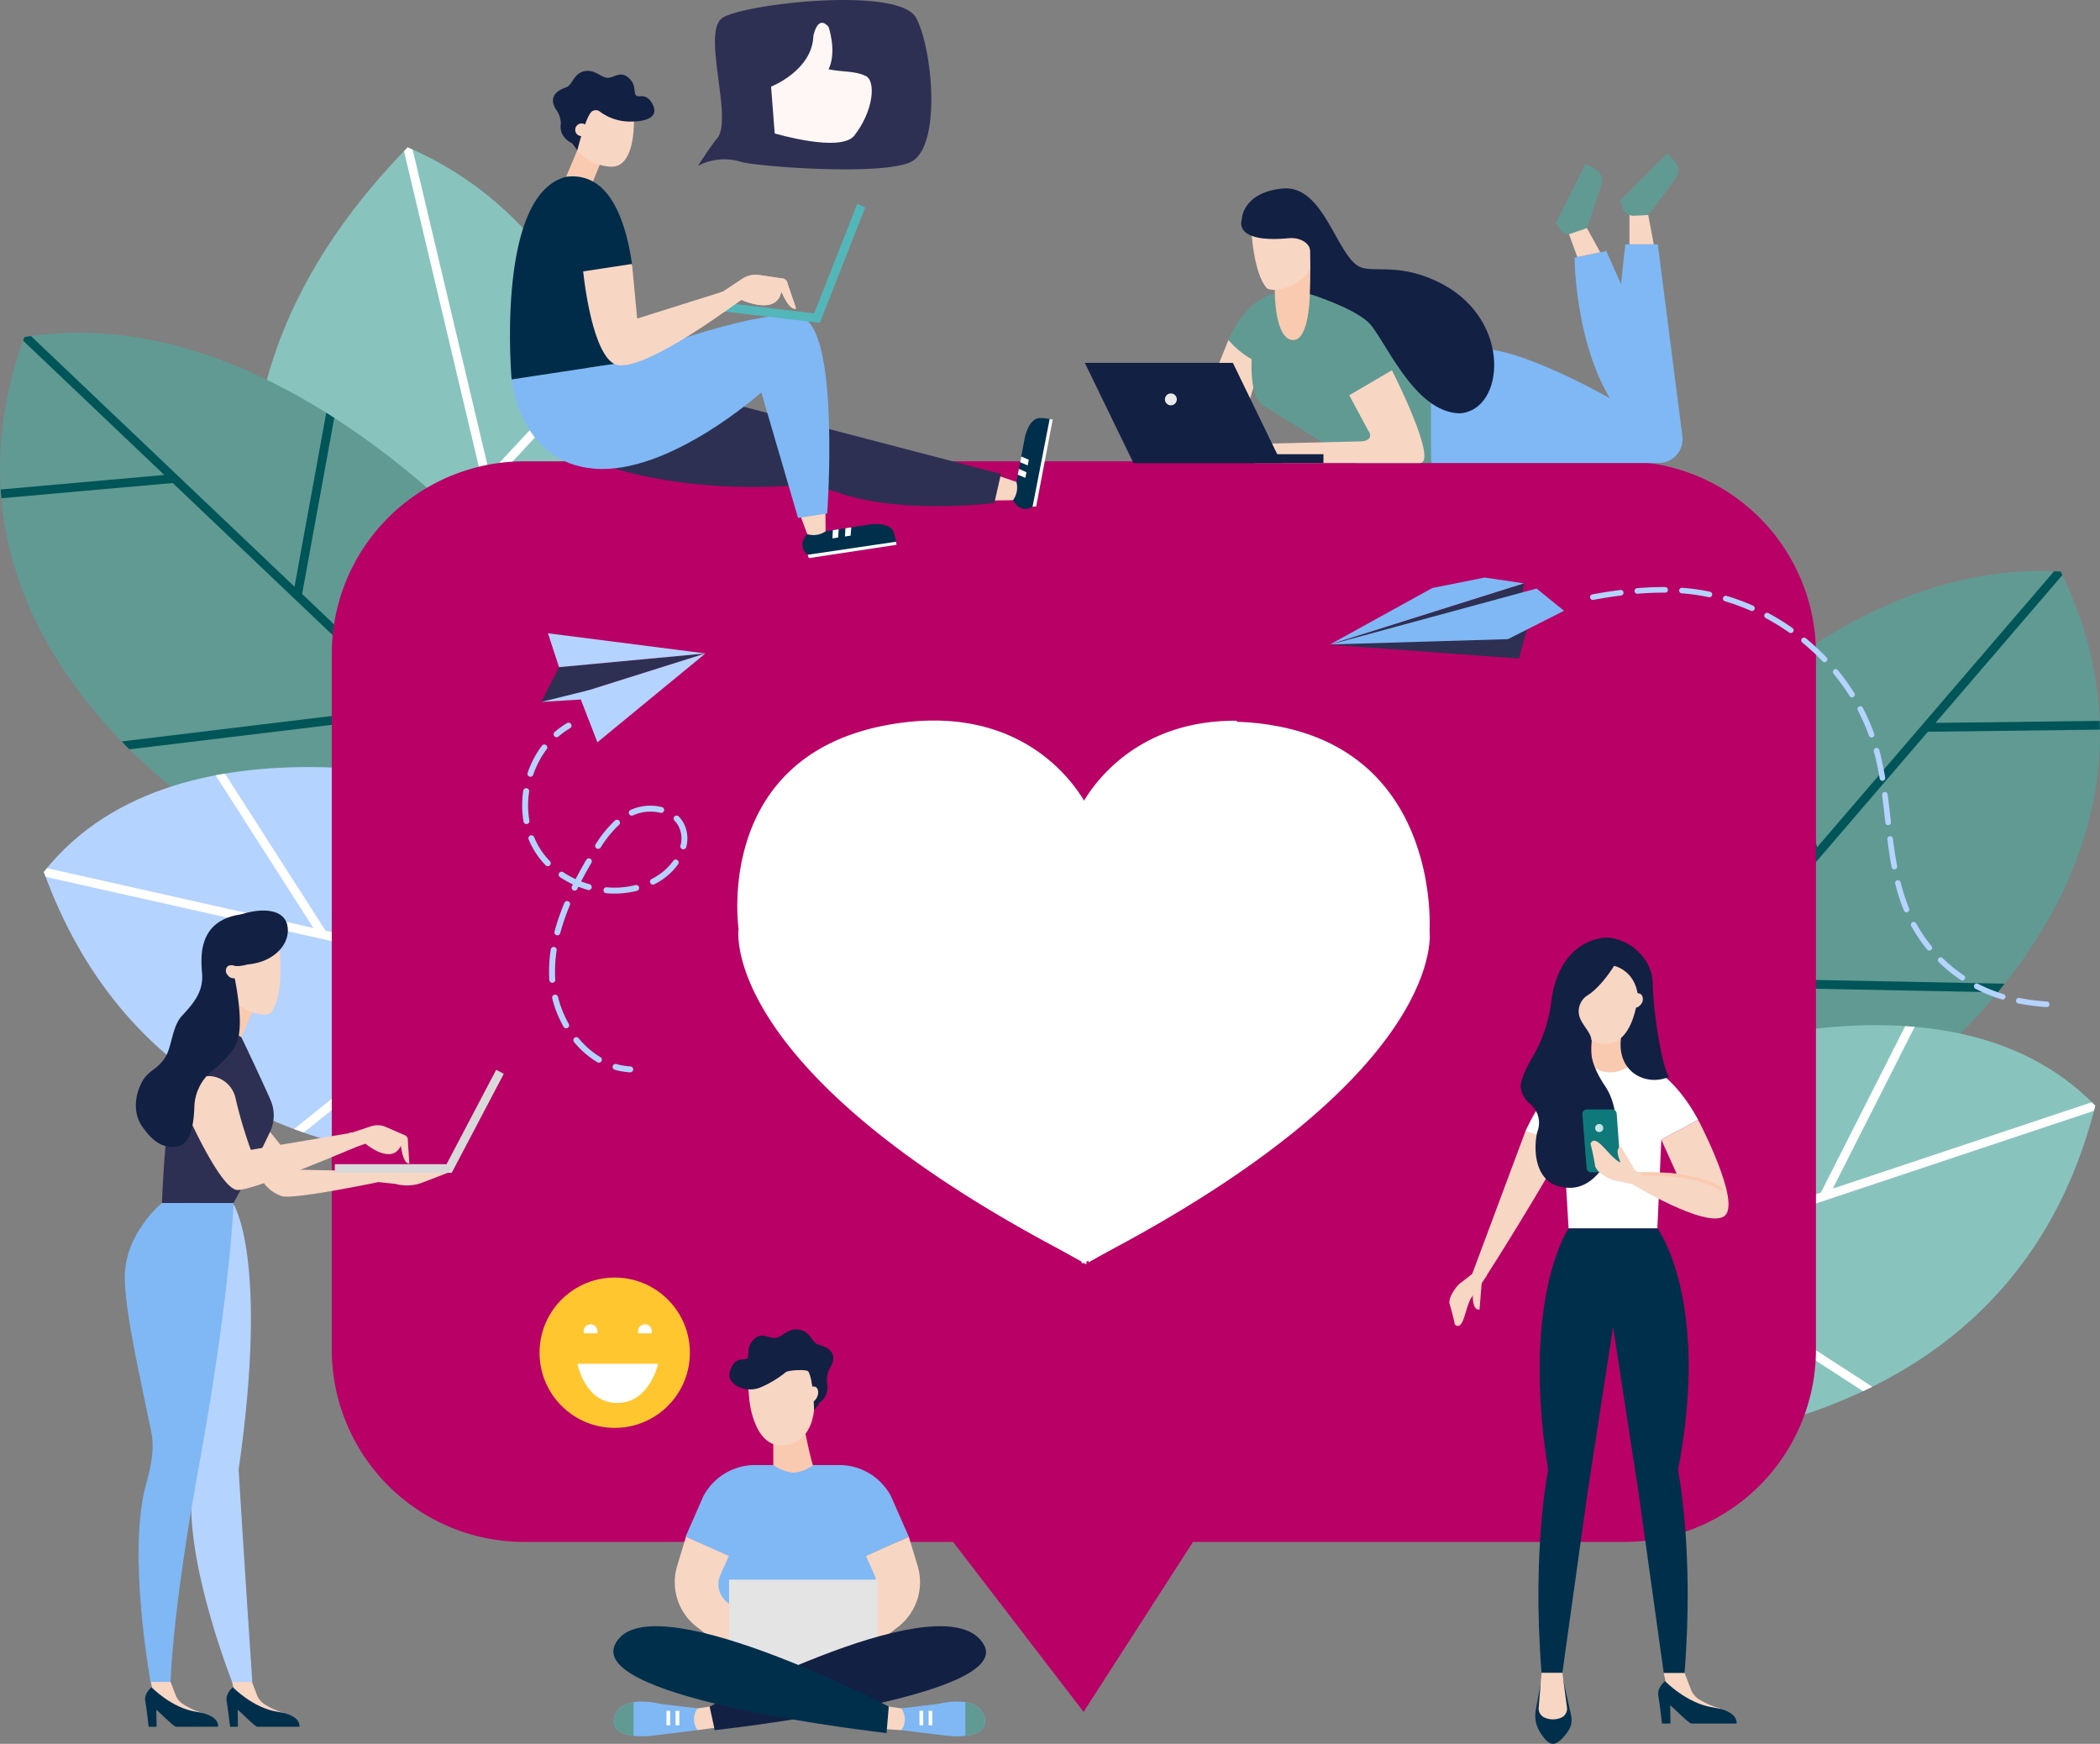<svg xmlns="http://www.w3.org/2000/svg" width="455.766" height="378.431" viewBox="0 0 455.766 378.431">
    <rect x="0" y="0" width="455.766" height="378.431" fill="#808080" stroke="none"/>
    <defs>
        <linearGradient id="linear-gradient" y1=".5" x2="1" y2=".5" gradientUnits="objectBoundingBox">
            <stop offset="0" stop-color="#daece5"/>
            <stop offset="1" stop-color="#b2deeb"/>
        </linearGradient>
        <style>
            .cls-1{fill:#88c4bd}.cls-2{fill:#fff}.cls-3{fill:#619a93}.cls-4{fill:#005558}.cls-5{fill:#b4d3fe}.cls-7{fill:#002f4c}.cls-8{fill:#f8d6c4}.cls-9{fill:#2d3053}.cls-10{fill:#facab0}.cls-11{fill:#122043}.cls-12{fill:#7fb8f4}.cls-19{fill:#f7a57a}.cls-20{fill:#e4e4e4}
        </style>
    </defs>
    <g id="Gruppe_2295" data-name="Gruppe 2295" transform="translate(-57.94 -61)">
        <g id="Gruppe_2234" data-name="Gruppe 2234">
            <g id="Gruppe_2230" data-name="Gruppe 2230">
                <path id="Pfad_4465" data-name="Pfad 4465" class="cls-1" d="M203.156 204.732s1.707-86.758-56.747-111.758c-76.351 78.338.9 153.22.9 153.22z"/>
                <path id="Pfad_4466" data-name="Pfad 4466" class="cls-2" d="M146.409 92.974c-.266.273-.523.545-.785.818l23.589 99.486-56.441-29.678q-.041 1.065-.054 2.122l57.082 30.013 6.807 28.709 1.664-1.236L164.7 165.98l25.171-27.069c-.278-.63-.558-1.259-.848-1.886l-24.852 26.725L147.5 93.468c-.366-.163-.724-.335-1.1-.494z"/>
            </g>
            <g id="Gruppe_2231" data-name="Gruppe 2231">
                <path id="Pfad_4467" data-name="Pfad 4467" class="cls-3" d="M176.094 193.057s-52.739-68.605-112.854-58.921C38.1 202.912 110.546 242.6 110.546 242.6l75.239 8.086z"/>
                <path id="Pfad_4468" data-name="Pfad 4468" class="cls-4" d="m128.745 150.581-6.888 37.749-57.191-54.4c-.476.067-.95.125-1.426.2-.1.27-.183.537-.279.806l30.631 29.134-35.509 3.153c.02.338.051.671.077 1.007l.079.891 37.191-3.3 51.047 48.551-62.144 7.528q.846.873 1.692 1.714l62.241-7.532 36.248 34.476 1.271.136-.311-1.854-61.966-58.94 6.974-38.218q-.863-.555-1.737-1.101z"/>
            </g>
            <g id="Gruppe_2233" data-name="Gruppe 2233">
                <path id="Pfad_4469" data-name="Pfad 4469" class="cls-5" d="M166.551 233.348s-69.046-21.2-99.1 16.876c33.77 93.12 154.6 56.74 154.6 56.74z"/>
                <g id="Gruppe_2232" data-name="Gruppe 2232">
                    <path id="Pfad_4470" data-name="Pfad 4470" class="cls-2" d="M67.45 250.225c.131.359.266.71.4 1.065l95.441 21.429-41.542 33.3q1.045.395 2.1.762l41.826-33.533 37.278 8.37-1.774-2.353-72.579-16.29-21.837-34.087q-1.016.171-2.03.364l21.224 33.129L68.13 249.4c-.226.275-.457.542-.679.823z"/>
                </g>
            </g>
        </g>
        <g id="Gruppe_2238" data-name="Gruppe 2238">
            <g id="Gruppe_2235" data-name="Gruppe 2235">
                <path id="Pfad_4471" data-name="Pfad 4471" class="cls-3" d="M398.836 255.023s45.558-73.57 106.343-69.993c31.939 65.893-36.136 112.684-36.136 112.684L395 313.34z"/>
                <path id="Pfad_4472" data-name="Pfad 4472" class="cls-4" d="m441.664 207.992 10.656 36.863 51.42-59.882c.479.019.957.029 1.439.057.125.259.236.516.358.774L478 217.876l35.646-.441c.013.338.016.673.025 1.01l.01.894-37.334.462-45.897 53.448 62.586 1.221c-.5.635-1.007 1.263-1.511 1.876l-62.684-1.223-32.589 37.953-1.252.264.124-1.876 55.712-64.881-10.789-37.321q.801-.639 1.617-1.27z"/>
            </g>
            <g id="Gruppe_2237" data-name="Gruppe 2237">
                <path id="Pfad_4473" data-name="Pfad 4473" class="cls-1" d="M412.389 294.147s66.559-28.049 100.3 6.8c-24.215 96.05-148.1 72.03-148.1 72.03z"/>
                <g id="Gruppe_2236" data-name="Gruppe 2236">
                    <path id="Pfad_4474" data-name="Pfad 4474" class="cls-2" d="M512.686 300.953c-.093.37-.192.733-.288 1.1l-92.8 30.936 44.686 28.951q-1 .5-2.009.969l-44.988-29.149-36.245 12.083 1.528-2.519 70.566-23.524 18.292-36.114q1.027.068 2.056.158l-17.777 35.1 56.22-18.742c.253.25.509.493.758.75z"/>
                </g>
            </g>
        </g>
        <path id="Pfad_4475" data-name="Pfad 4475" d="M410.4 161.115H171.6a41.78 41.78 0 0 0-41.657 41.657v151.193a41.779 41.779 0 0 0 41.657 41.657h93.193l28.314 36.87 23.747-36.87H410.4a41.779 41.779 0 0 0 41.657-41.657V202.772a41.78 41.78 0 0 0-41.657-41.657z" style="fill:#b90066"/>
        <g id="Gruppe_2239" data-name="Gruppe 2239">
            <path id="Pfad_4476" data-name="Pfad 4476" class="cls-2" d="M355.406 284.155a54.377 54.377 0 0 0 2.294-5.486q.473-1.353.86-2.735c.045-.159.12-.464.2-.782.039-.218.073-.412.091-.53q.2-1.344.324-2.7c.119-1.333.134-2.659.16-3.993-.093-.816-.177-1.629-.3-2.442a44.99 44.99 0 0 0-.855-4.289l-.005-.019c-1.356-3.075-.329-1.3 0 0l.283.634c-.355-.79-.567-1.67-.876-2.479q-.786-2.055-1.739-4.04c-.66-1.375-1.409-2.692-2.143-4.026a63.488 63.488 0 0 0-1.073-1.546 68.431 68.431 0 0 0-6.378-7.586c-.11-.114-.378-.431-.685-.775-.108-.091-.233-.2-.377-.325q-1.879-1.646-3.864-3.166a78.911 78.911 0 0 0-8.268-5.509c-5.322-3.1-7.289-9.187-6.652-14.952-20.668-.191-30.271 12.481-33.188 17.332-3.323-5.522-15.325-21.307-42.408-16.463-38.114 6.824-32.57 44.307-32.57 44.307s-4.57 29.9 68.882 69.133c1.986 1.064 3.807 2.094 5.58 3.088v.35l.474-.042.042-.018c.153.08.31.172.46.254a.265.265 0 0 0 .06-.018v-.526c1.771-.994 3.6-2.024 5.585-3.088 28.666-15.314 45.447-29.2 55.254-40.451a13.423 13.423 0 0 1 .832-7.112z"/>
            <path id="Pfad_4477" data-name="Pfad 4477" class="cls-2" d="M294.159 233.656c4.353-6.383 16.625-19.875 41.465-14.984 35.067 6.906 32.571 44.307 32.571 44.307s4.569 29.894-68.877 69.131c-1.829.978-3.52 1.929-5.159 2.848z"/>
        </g>
        <g id="Gruppe_2247" data-name="Gruppe 2247">
            <g id="Gruppe_2242" data-name="Gruppe 2242">
                <path id="Pfad_4478" data-name="Pfad 4478" class="cls-7" d="m233.136 176.912 14.067-2.154c1.9-.089 4.066.125 4.662 1.692a9.523 9.523 0 0 1 .529 2.113c-.409.66-19.165 2.832-19.165 2.832l-.092-.055c-2.337-2.078-.001-4.428-.001-4.428z"/>
                <path id="Pfad_4479" data-name="Pfad 4479" class="cls-2" d="m252.394 178.563-19.166 2.832.279.72 19.015-2.889z"/>
                <g id="Gruppe_2240" data-name="Gruppe 2240">
                    <path id="Pfad_4480" data-name="Pfad 4480" class="cls-2" d="m238.7 176.049 1.268-.184-.132 1.784-1.229.187z"/>
                </g>
                <g id="Gruppe_2241" data-name="Gruppe 2241">
                    <path id="Pfad_4481" data-name="Pfad 4481" class="cls-2" d="m241.419 175.636 1.268-.184-.133 1.784-1.229.187z"/>
                </g>
                <path id="Pfad_4482" data-name="Pfad 4482" class="cls-8" d="m231.459 172.372 1.677 4.54a4.613 4.613 0 0 0 3.785-.484l.2-.126-.034-4.785z"/>
            </g>
            <g id="Gruppe_2245" data-name="Gruppe 2245">
                <path id="Pfad_4483" data-name="Pfad 4483" class="cls-7" d="m277.787 169.549 2.645-13.983c.547-1.819 1.47-3.793 3.145-3.835a9.513 9.513 0 0 1 2.169.2c.487.6-3.7 19.017-3.7 19.017l-.082.068c-2.737 1.518-4.177-1.467-4.177-1.467z"/>
                <path id="Pfad_4484" data-name="Pfad 4484" class="cls-2" d="m285.746 151.935-3.7 19.017.772-.024 3.6-18.894z"/>
                <g id="Gruppe_2243" data-name="Gruppe 2243">
                    <path id="Pfad_4485" data-name="Pfad 4485" class="cls-2" d="m278.824 164.012.248-1.257 1.639.718-.232 1.221z"/>
                </g>
                <g id="Gruppe_2244" data-name="Gruppe 2244">
                    <path id="Pfad_4486" data-name="Pfad 4486" class="cls-2" d="m279.338 161.313.248-1.257 1.639.718-.232 1.221z"/>
                </g>
                <path id="Pfad_4487" data-name="Pfad 4487" class="cls-8" d="m272.948 169.622 4.839-.073a4.616 4.616 0 0 0 .8-3.731l-.053-.23-4.524-1.559z"/>
            </g>
            <path id="Pfad_4488" data-name="Pfad 4488" class="cls-9" d="M191.354 162.651s15.3 5.205 37.74 3.79a27.8 27.8 0 0 1 10.915 1.512c13.587 4.747 33.732 2.211 33.732 2.211l1.442-6.313-67.166-17.538z"/>
            <g id="Gruppe_2246" data-name="Gruppe 2246">
                <path id="Pfad_4489" data-name="Pfad 4489" class="cls-10" d="m183.282 93.466-2.747 6.526 5.576 1.663 2.15-5.289z"/>
                <path id="Pfad_4490" data-name="Pfad 4490" class="cls-8" d="m184.023 81.982-1.668 8.823a1.386 1.386 0 0 1 .795 2 1.662 1.662 0 0 1-.01.677 10.285 10.285 0 0 0 7.328 3.691c5.772.282 5.028-11.188 5.028-11.188z"/>
                <path id="Pfad_4491" data-name="Pfad 4491" class="cls-11" d="M179.664 87.856a5.5 5.5 0 0 0-.813-2.752c-2.468-3.459.8-4.752 1.949-5.149 1.266-.438 1.533-2.479 3.221-3.245 2.578-1.171 4.24 1.093 5.69 1.172s2.759-1.557 4.539-.09 1.175 3 1.66 3.822 2.12-.734 3.576 1.853c2.216 3.935-3.988 3.885-3.988 3.885a10.961 10.961 0 0 1-7.384-2.149 1.437 1.437 0 0 0-1.744 0c-1.351 1.142-3.126 8.411-3.126 8.411l-1.133-1.514s-2.969-1.27-2.447-4.244z"/>
                <path id="Pfad_4492" data-name="Pfad 4492" class="cls-8" d="M182.8 89.372a1.378 1.378 0 1 0 1.155-1.569 1.377 1.377 0 0 0-1.155 1.569z"/>
            </g>
            <path id="Pfad_4493" data-name="Pfad 4493" class="cls-12" d="M168.982 143.339s1.6 18.011 17.909 19.366 36.278-16.555 36.278-16.555l7.974 27.246 6.325-.961s2.912-40.239-5.775-42.738-41.838 10.471-41.838 10.471z"/>
            <path id="Pfad_4494" data-name="Pfad 4494" d="m168.982 143.339 26.82-4.075a56.773 56.773 0 0 1-2.15-11.985 22.288 22.288 0 0 1 1.486-8.778c-1.465-10.247-5.2-20.224-14.259-19.147-15.479 3.79-11.897 43.985-11.897 43.985z" style="fill:#002b49"/>
            <path id="Pfad_4495" data-name="Pfad 4495" d="m243.971 105.288-9.327 23.718-23.66-2.806-.223 1.884 25.113 2.979 9.861-25.08z" style="fill:#53b6b9"/>
            <path id="Pfad_4496" data-name="Pfad 4496" class="cls-8" d="m184.511 119.891 10.594-1.609 1.12 11.851 18.666-5.871 4.143-2.753a5.214 5.214 0 0 1 3.636-.819l5.138.745a1.215 1.215 0 0 1 1.027 1.021l1.871 5.474s-1.221.9-3.2-3.706c-.929 5.452-8.668 1.834-8.668 1.834l-2.6 1.833s-19.987 14.779-25.016 12.068-6.711-20.068-6.711-20.068z"/>
            <path id="Pfad_4497" data-name="Pfad 4497" class="cls-8" d="M228.835 122.456a1.215 1.215 0 0 0-1.027-1.021l-5.138-.745a5.218 5.218 0 0 0-3.636.818l-4.143 2.754-.61.192.664 4.372c.82-.583 1.3-.935 1.3-.935l2.6-1.833s7.739 3.618 8.668-1.834c1.979 4.61 3.2 3.706 3.2 3.706z"/>
        </g>
        <g id="Gruppe_2254" data-name="Gruppe 2254">
            <path id="Pfad_4498" data-name="Pfad 4498" class="cls-8" d="m324.553 134.793-3.2 7.893 5.274 13.365 5.595-18.3z"/>
            <path id="Pfad_4499" data-name="Pfad 4499" class="cls-12" d="m406.549 115.474 4.635 10.369 4.476 26.857h-4.476c-11.508-12.627-11.508-35.8-11.508-35.8z"/>
            <path id="Pfad_4500" data-name="Pfad 4500" class="cls-12" d="M368.508 161.486h49.413a5.185 5.185 0 0 0 5.143-5.843l-5.327-41.628H410.7s-1.439 11.748-1.6 18.341c-.639 7.232 3.517 18.1 3.517 18.1s-24.136-14.705-34.525-13.745c-8.152 1.038-10.129-.48-10.129-.48z"/>
            <path id="Pfad_4501" data-name="Pfad 4501" class="cls-3" d="M336.541 124.564s-7.033-.959-11.988 10.229a19.009 19.009 0 0 0 5.035 4.156s-.514 8.1 2.317 9.91 20.3 12.627 20.3 12.627h16.3v-21.738l-22.857-15.862z"/>
            <path id="Pfad_4502" data-name="Pfad 4502" class="cls-10" d="M342.605 118.065c1.048 0-.39 6.739-.39 6.739s-.08 9.989-3.6 9.989c-4 0-4-10.282-4-10.282v-2.744s6.942-3.702 7.99-3.702z"/>
            <path id="Pfad_4503" data-name="Pfad 4503" class="cls-8" d="M335.392 123.794a3.97 3.97 0 0 1-2.448-.189c-3.6-3.956-3.6-16.543-3.6-16.543h11.508l1.767 7.994a6.868 6.868 0 0 1-1.54 6.009 11.024 11.024 0 0 1-5.687 2.729z"/>
            <path id="Pfad_4504" data-name="Pfad 4504" class="cls-11" d="M371.185 122.766c-9.2-4.971-15.059-2.46-18.1-3.836-5.035-2.278-7.793-17.862-16.723-17.023s-8.931 6.833-8.931 6.833-1.986 5.121 10.339 3.946c1.975-.188 4.469.849 4.516 2.833.118 4.972-.07 9.285-.07 9.285s9.19 2.877 12.667 6.113 9.83 19.78 20.019 19.78c9.589-.839 11.148-19.897-3.717-27.931z"/>
            <path id="Pfad_4505" data-name="Pfad 4505" class="cls-8" d="m360.037 141.347-9.271 5.434 4.132 7.675c1.009 1.332.085 2.288-1.586 2.327l-23.005.548v4.155h35.761c4.198 0-6.031-20.139-6.031-20.139z"/>
            <path id="Pfad_4506" data-name="Pfad 4506" class="cls-11" d="M293.385 139.748h32.127l10.555 21.738h-32.133z"/>
            <path id="Rechteck_545" data-name="Rechteck 545" class="cls-11" transform="translate(303.934 159.568)" d="M0 0h41.238v1.918H0z"/>
            <path id="Pfad_4507" data-name="Pfad 4507" d="M313.344 147.67a1.288 1.288 0 1 1-1.288-1.288 1.289 1.289 0 0 1 1.288 1.288z" style="fill:#eaeaea"/>
            <path id="Pfad_4508" data-name="Pfad 4508" class="cls-8" d="m416.858 114.015-1.2-6.354-.959-.2a4.952 4.952 0 0 0-1.864-.025l-1.253.223v6.354z"/>
            <g id="Gruppe_2250" data-name="Gruppe 2250">
                <path id="Pfad_4509" data-name="Pfad 4509" class="cls-3" d="m415.66 107.661 5.439-7.2c.871-1.154 1.618-2.671.636-4.032a12.694 12.694 0 0 0-1.442-1.662c-.693-.154-10.328 10.441-10.328 10.441l.005.092a2.507 2.507 0 0 0 2.722 2.515z"/>
                <path id="Pfad_4510" data-name="Pfad 4510" class="cls-3" d="M420.293 94.763 409.965 105.2l-.449-.629 10.309-10.31z"/>
                <g id="Gruppe_2248" data-name="Gruppe 2248">
                    <path id="Rechteck_546" data-name="Rechteck 546" class="cls-3" transform="rotate(-54.611 309.35 -349.817)" d="M0 0h.959v1.86H0z"/>
                </g>
                <g id="Gruppe_2249" data-name="Gruppe 2249">
                    <path id="Rechteck_547" data-name="Rechteck 547" class="cls-3" transform="rotate(-54.9 307.597 -349.637)" d="M0 0h.959v1.958H0z"/>
                </g>
            </g>
            <g id="Gruppe_2253" data-name="Gruppe 2253">
                <path id="Pfad_4511" data-name="Pfad 4511" class="cls-3" d="m402.342 110.566 2.886-8.554c.462-1.369.693-3.045-.67-4.026a12.766 12.766 0 0 0-1.892-1.122c-.706.073-6.5 13.168-6.5 13.168l.034.086a2.508 2.508 0 0 0 3.377 1.527z"/>
                <path id="Pfad_4512" data-name="Pfad 4512" class="cls-3" d="m402.666 96.864-6.5 13.168-.625-.455 6.527-13.037z"/>
                <g id="Gruppe_2251" data-name="Gruppe 2251">
                    <path id="Rechteck_548" data-name="Rechteck 548" class="cls-3" transform="rotate(-73.018 273.63 -216.977)" d="M0 0h.959v1.86H0z"/>
                </g>
                <g id="Gruppe_2252" data-name="Gruppe 2252">
                    <path id="Rechteck_549" data-name="Rechteck 549" class="cls-3" transform="rotate(-73.32 272.014 -217.065)" d="M0 0h.959v1.959H0z"/>
                </g>
            </g>
            <path id="Pfad_4513" data-name="Pfad 4513" class="cls-8" d="m405.241 115.744-2.888-5.246-3.891 1.329 1.8 4.943z"/>
        </g>
        <g id="Gruppe_2260" data-name="Gruppe 2260">
            <g id="Gruppe_2258" data-name="Gruppe 2258">
                <path id="Pfad_4514" data-name="Pfad 4514" class="cls-8" d="m389.025 306.454-11.891 31.855 2.5.969s9.292-14.3 18.592-30.732c8.727-15.424-9.201-2.092-9.201-2.092z"/>
                <path id="Pfad_4515" data-name="Pfad 4515" class="cls-2" d="M389.025 306.454s6.067-14.124 14.287-14.124-.761 1.046 9.7 0c7.155-.716 13.489 11.7 13.489 11.7l-8 4.293-.859 19.268h-19.267l-1.1-18.6z"/>
                <path id="Pfad_4516" data-name="Pfad 4516" class="cls-10" d="M403.312 286.611v5.719l.046.034a6.8 6.8 0 0 0 7.784.221l.39-.255-1.274-6.583z"/>
                <path id="Pfad_4517" data-name="Pfad 4517" class="cls-8" d="M399.424 274.656s-.477 12.876 6.915 12.876 7.392-14.068 7.392-14.068l-6.438-6.439z"/>
                <path id="Pfad_4518" data-name="Pfad 4518" class="cls-11" d="M408.247 270.6s-2.7 4.48-5.737 6.387a4.076 4.076 0 0 0-1.85 4.333c.465 2.14 3.005 3.966 2.674 5.98-.537 3.278 1.087 6.585 2.933 9.345 5.625 8.409.307 22.124-7.565 22.124-8.868 0-7.715-10.42-7.06-12.287a5.338 5.338 0 0 0-1.434-5.753 5.634 5.634 0 0 1-2.23-3.9c0-1.8 1.6-4.857 3.07-7.285a32.453 32.453 0 0 0 3.483-10.472c1.554-14.615 11.862-14.653 12.33-14.614 5.094.423 9.679 4.778 9.765 9.888.1 5.945 1.934 18.114 3.544 20.336-5.267 2.3-12.137-1.431-10.172-9.778.385-1.634 3.579-6.178 3.437-7.629-.565-5.748-5.188-6.675-5.188-6.675z"/>
                <g id="Gruppe_2255" data-name="Gruppe 2255">
                    <path id="Pfad_4519" data-name="Pfad 4519" class="cls-8" d="m423.539 424.029 1.324 3.444a4.427 4.427 0 0 0 1.8 2.289 17.777 17.777 0 0 0 4.558 1.975c-2.653 2.265-6.874-.007-9.289-1.679a5.907 5.907 0 0 1-2.36-3.419l-.553-2.61z"/>
                </g>
                <path id="Pfad_4520" data-name="Pfad 4520" class="cls-7" d="M419.309 425.821s-1.794 1.41-1.465 3.208.794 6.007.794 6.007h1.845l-.057-3.926c.005-.257 3.956 3.926 4.625 3.926h9.762s.648-2.648-5.084-3.5-10.42-5.715-10.42-5.715z"/>
                <path id="Pfad_4521" data-name="Pfad 4521" class="cls-8" d="M409.071 273.914a18.806 18.806 0 0 1-3.043 1.654 15.718 15.718 0 0 1-3.462 3.667 17.923 17.923 0 0 1 .859 6.067c-.017.446-.059.88-.113 1.309a5.153 5.153 0 0 0 3.027.921c5.064 0 6.658-6.6 7.161-10.76a14.377 14.377 0 0 1-4.429-2.858z"/>
                <path id="Pfad_4522" data-name="Pfad 4522" class="cls-8" d="M411.86 279.368a1.68 1.68 0 0 1 .224-2.227 1.449 1.449 0 0 1 2.087-.293 1.68 1.68 0 0 1-.224 2.227 1.449 1.449 0 0 1-2.087.293z"/>
                <path id="Pfad_4523" data-name="Pfad 4523" class="cls-7" d="M422.113 380.055c7.118-36.842-4.428-52.461-4.428-52.461h-19.324s-10.383 15.023-4.428 52.461c0 0-3.567 17.169-1.427 43.974h4.519l5.511-39.444 5.487-35.594 5.487 35.594 5.511 39.444h4.518c2.141-26.805-1.426-43.974-1.426-43.974z"/>
                <path id="Pfad_4524" data-name="Pfad 4524" class="cls-8" d="M426.5 304.033s9.642 18.315 5.588 20.938-19.92-7-19.92-7l.843-2.623 8.8.324-3.312-7.345z"/>
                <path id="Pfad_4525" data-name="Pfad 4525" class="cls-7" d="m392.317 426.32-1.06 5.736a6.762 6.762 0 0 0 .844 4.723c.79 1.309 1.847 2.652 2.854 2.652 1.128 0 2.394-1.449 3.268-2.683a4.342 4.342 0 0 0 .7-3.454l-1.656-7.473z"/>
                <g id="Gruppe_2256" data-name="Gruppe 2256">
                    <path id="Pfad_4526" data-name="Pfad 4526" class="cls-10" d="M431.626 319.5c-6.465-4.091-18-3.359-18.121-3.351l-.046-.714c.51-.032 11.887-.756 18.55 3.461z"/>
                </g>
                <g id="Gruppe_2257" data-name="Gruppe 2257">
                    <path id="Pfad_4527" data-name="Pfad 4527" class="cls-8" d="M378.782 340.961a6.01 6.01 0 0 0-2.075 2.838c-.809 1.812-1.307 6.094-3.021 4.655-.418-2.146-1.178-4.628-1.178-4.628-.12-1.317 1.106-3.156 2.105-4.155l3.476-2.7s2.2.421 2.307.423l.266.38a13.265 13.265 0 0 0-1.88 3.187z"/>
                    <path id="Pfad_4528" data-name="Pfad 4528" class="cls-8" d="M377.682 341.3a1.688 1.688 0 0 0-.311.125 9.049 9.049 0 0 0-.106-.844c.308-.989.584-1.988.88-2.98.583.268 1.4.642 1.465.659l-.567 6.918s-.893.269-1.264-1.159a6.58 6.58 0 0 1-.097-2.719z"/>
                </g>
                <path id="Pfad_4529" data-name="Pfad 4529" class="cls-8" d="m392.506 424.029-.623 7.545a2.142 2.142 0 0 0 1.146 2.1 4.5 4.5 0 0 0 3.849.029 2.126 2.126 0 0 0 1.137-2.207l-.99-7.467z"/>
            </g>
            <path id="Pfad_4530" data-name="Pfad 4530" d="m409.666 314.373-.859-11.718a.955.955 0 0 0-.951-.884h-5.538a.953.953 0 0 0-.951 1.027l.91 11.719a.954.954 0 0 0 .95.879h5.488a.953.953 0 0 0 .951-1.023z" style="fill:#0f787a"/>
            <g id="Gruppe_2259" data-name="Gruppe 2259">
                <path id="Pfad_4531" data-name="Pfad 4531" class="cls-8" d="M411.442 313.95a6.359 6.359 0 0 1-3.286-1.734c-1.609-1.347-4.067-5.185-5.028-3.024.6 2.233 1.025 4.944 1.025 4.944.5 1.306 2.514 2.486 3.927 2.972l4.556.959s1.9-1.419 2-1.471l-.357-.907a10.155 10.155 0 0 1-2.837-1.739z"/>
                <path id="Pfad_4532" data-name="Pfad 4532" class="cls-8" d="M410.241 314.139a1.79 1.79 0 0 1-.353.025c.111.281.2.565.29.851.751.8 1.476 1.618 2.218 2.423.429-.524 1.034-1.26 1.086-1.3l-3.745-6.31s-.974.159-.664 1.688a6.944 6.944 0 0 0 1.168 2.623z"/>
            </g>
            <path id="Pfad_4533" data-name="Pfad 4533" d="M404.152 305.8a.877.877 0 1 0 .877-.877.877.877 0 0 0-.877.877z" style="fill:url(#linear-gradient)"/>
        </g>
        <g id="Gruppe_2270" data-name="Gruppe 2270">
            <g id="Gruppe_2269" data-name="Gruppe 2269">
                <g id="Gruppe_2263" data-name="Gruppe 2263">
                    <g id="Gruppe_2262" data-name="Gruppe 2262">
                        <path id="Pfad_4534" data-name="Pfad 4534" class="cls-10" d="m112.7 280.67-3.1 6.94-5.056-4.556 3.567-10.109z"/>
                        <g id="Gruppe_2261" data-name="Gruppe 2261">
                            <path id="Pfad_4535" data-name="Pfad 4535" class="cls-8" d="M114.5 281.11a3.452 3.452 0 0 0 2.124-.195c3.075-3.482 2.02-13.739 2.02-13.739l-3.6-3.1-5.5 2.569-1.434 5.636c-.383 1.86.142 5.122 1.414 6.532a9.581 9.581 0 0 0 4.976 2.297z"/>
                        </g>
                    </g>
                </g>
                <path id="Pfad_4536" data-name="Pfad 4536" class="cls-8" d="M115.327 317.9a7.952 7.952 0 0 0 3.729 2.659c2.487.854 21-3.031 21-3.031l3.718.39a9.451 9.451 0 0 0 5.889-.3l5.446-2.1-31.943-.666-12.226-15.185z"/>
                <path id="Pfad_4537" data-name="Pfad 4537" class="cls-9" d="M104.54 283.054s-7.381 9.452-9.105 15.668-2.345 23.349-2.345 23.349h15.531s4.46-8.083 7.921-15.416a8.388 8.388 0 0 0 .1-6.968c-2.536-5.743-6.342-13.642-6.342-13.642z"/>
                <g id="Gruppe_2265" data-name="Gruppe 2265">
                    <g id="Gruppe_2264" data-name="Gruppe 2264">
                        <path id="Pfad_4538" data-name="Pfad 4538" class="cls-8" d="m112.425 425.486 1.231 3.205a4.117 4.117 0 0 0 1.678 2.13 16.141 16.141 0 0 0 4.241 1.926c-2.469 2.107-6.4-.094-8.644-1.65a5.5 5.5 0 0 1-2.2-3.183l-.514-2.428z"/>
                    </g>
                    <path id="Pfad_4539" data-name="Pfad 4539" class="cls-7" d="M108.487 427.153s-1.669 1.313-1.363 2.986.739 5.591.739 5.591h1.717l-.053-3.655c0-.239 3.682 3.655 4.3 3.655h9.085s.6-2.465-4.731-3.257-9.694-5.32-9.694-5.32z"/>
                </g>
                <g id="Gruppe_2267" data-name="Gruppe 2267">
                    <g id="Gruppe_2266" data-name="Gruppe 2266">
                        <path id="Pfad_4540" data-name="Pfad 4540" class="cls-8" d="M94.765 425.486 96 428.691a4.112 4.112 0 0 0 1.678 2.13 16.141 16.141 0 0 0 4.241 1.926c-2.469 2.107-6.4-.094-8.645-1.65a5.5 5.5 0 0 1-2.2-3.183l-.515-2.428z"/>
                    </g>
                    <path id="Pfad_4541" data-name="Pfad 4541" class="cls-7" d="M90.828 427.153s-1.67 1.313-1.364 2.986.74 5.591.74 5.591h1.716l-.052-3.655c.005-.239 3.682 3.655 4.3 3.655h9.085s.6-2.465-4.731-3.257-9.694-5.32-9.694-5.32z"/>
                </g>
                <path id="Pfad_4542" data-name="Pfad 4542" class="cls-5" d="M108.621 322.343s7.707 11.552 1.111 57.6C110.769 397.351 112.7 426 112.7 426h-4.375s-12.127-30.51-8.058-45.709c.967-15.053-2.762-58.216-2.762-58.216z"/>
                <path id="Pfad_4543" data-name="Pfad 4543" class="cls-12" d="M93.09 322.071s-8.066 6.488-8.066 16.123c0 7.559 3.643 23.215 5.731 33.463.758 3.721-.008 7.563-1.055 11.213-4.266 14.864.918 43.126.918 43.126h4.351s.239-14.536 6.191-47.124c6.835-37.428 7.461-56.8 7.461-56.8z"/>
                <g id="Gruppe_2268" data-name="Gruppe 2268">
                    <path id="Pfad_4544" data-name="Pfad 4544" d="M155.983 315.506H130.61v-1.865h24.246l10.772-20.481 1.65.868z" style="fill:#d9d9d9"/>
                </g>
                <path id="Pfad_4545" data-name="Pfad 4545" class="cls-8" d="M97.508 300.38s8.1 18.864 12 18.864 25.456-9.222 25.456-9.222l-.572-3.219-22.016 3.73a96.731 96.731 0 0 1-3.305-11.164 6.142 6.142 0 0 0-4.749-4.742c-5.207-.984-6.814 5.753-6.814 5.753z"/>
                <path id="Pfad_4546" data-name="Pfad 4546" class="cls-11" d="M108.262 270.44s2.4 1.452 9.759-3.264c1.127.294-.672-10.308-10.189-7.194-6.663 2.18-6.343 8.63-6.036 12.2.332 3.855-1.675 6.4-4.325 9.217-2.222 2.365-2.188 6.713-3.669 9.052-1.822 2.879-3.754 2.711-5.2 5.632-1.512 3.057-1.719 6.794.306 9.538 1.151 1.56 3.834 5.322 8.081 3.982 2.383-.753 3.025-4.913 3.13-8.419a10.616 10.616 0 0 1 4.047-7.964c2.291-1.823 4.791-4.322 5.461-6.928 1.314-5.115-1.365-15.852-1.365-15.852z"/>
                <path id="Pfad_4547" data-name="Pfad 4547" class="cls-8" d="M107.4 270.645a1.562 1.562 0 0 1 2.011.536 1.347 1.347 0 0 1-.04 1.959 1.563 1.563 0 0 1-2.012-.536 1.347 1.347 0 0 1 .041-1.959z"/>
                <path id="Pfad_4548" data-name="Pfad 4548" class="cls-8" d="M146.452 308.456a1.057 1.057 0 0 0-.629-1.091l-4.14-1.8a4.539 4.539 0 0 0-3.238-.144l-4.1 1.363-.556.021-.442 3.82c.821-.3 1.3-.488 1.3-.488l2.6-.944s5.666 4.8 7.691.442c.606 4.32 1.837 3.84 1.837 3.84z"/>
            </g>
            <path id="Pfad_4549" data-name="Pfad 4549" class="cls-11" d="M104.61 266.727c.815 2.95 5.009 4.367 9.368 3.162s6.725-4.477 6.417-7.523c-.4-4-5.01-4.367-9.369-3.163s-7.231 4.573-6.416 7.524z"/>
        </g>
        <g id="Gruppe_2282" data-name="Gruppe 2282">
            <path id="Pfad_4550" data-name="Pfad 4550" class="cls-12" d="m248.854 400.534-2.985-1.875 9.316-4.154-3.856-8.781a12.724 12.724 0 0 0-10.788-6.785h-19.178a12.723 12.723 0 0 0-10.788 6.785l-3.856 8.781 9.316 4.154-2.986 1.875L211.4 414.8l19.557-.306 19.557.306z"/>
            <path id="Pfad_4551" data-name="Pfad 4551" class="cls-8" d="m255.185 394.505 1.923 6.353a12.283 12.283 0 0 1-3.879 12.892l-8.727 6.816-2.8-7.628 4.827-4.5a4.9 4.9 0 0 0 1.2-5.628l-1.851-4.149z"/>
            <g id="Gruppe_2274" data-name="Gruppe 2274">
                <path id="Pfad_4552" data-name="Pfad 4552" class="cls-8" d="m217.088 435.406-7.772 1.055-1.5-1.644.759-2.978 7.469-1.077z"/>
                <g id="Gruppe_2273" data-name="Gruppe 2273">
                    <path id="Pfad_4553" data-name="Pfad 4553" class="cls-12" d="m209.317 436.461-9.781 1.206s-9.628 1.25-8.241-4.055c1.34-5.123 9.983-2.85 9.983-2.85l8.039.97a4.067 4.067 0 0 0-.111 4.561z"/>
                    <path id="Pfad_4554" data-name="Pfad 4554" class="cls-3" d="M191.295 433.612c.54-2.063 2.263-2.925 4.129-3.221v7.309c-2.424-.274-4.877-1.227-4.129-4.088z"/>
                    <g id="Gruppe_2271" data-name="Gruppe 2271">
                        <path id="Linie_113" data-name="Linie 113" class="cls-19" transform="translate(204.971 432.266)" d="M0 0v3.14"/>
                        <path id="Rechteck_550" data-name="Rechteck 550" class="cls-2" transform="translate(204.569 432.266)" d="M0 0h.804v3.14H0z"/>
                    </g>
                    <g id="Gruppe_2272" data-name="Gruppe 2272">
                        <path id="Linie_114" data-name="Linie 114" class="cls-19" transform="translate(202.986 432.266)" d="M0 0v3.14"/>
                        <path id="Rechteck_551" data-name="Rechteck 551" class="cls-2" transform="translate(202.584 432.266)" d="M0 0h.804v3.14H0z"/>
                    </g>
                </g>
            </g>
            <path id="Pfad_4555" data-name="Pfad 4555" class="cls-8" d="m206.815 394.505-1.923 6.353a12.281 12.281 0 0 0 3.879 12.892l8.726 6.816 2.806-7.628-4.827-4.5a4.9 4.9 0 0 1-1.2-5.628l1.851-4.149z"/>
            <g id="Gruppe_2278" data-name="Gruppe 2278">
                <path id="Pfad_4556" data-name="Pfad 4556" class="cls-8" d="m245.651 435.989 7.9.472 1.5-1.644-.759-2.978-7.469-1.077z"/>
                <g id="Gruppe_2277" data-name="Gruppe 2277">
                    <path id="Pfad_4557" data-name="Pfad 4557" class="cls-12" d="m253.553 436.461 9.781 1.206s9.628 1.25 8.24-4.055c-1.339-5.123-9.982-2.85-9.982-2.85l-8.039.97a4.067 4.067 0 0 1 .111 4.561z"/>
                    <path id="Pfad_4558" data-name="Pfad 4558" class="cls-3" d="M271.574 433.612c-.539-2.063-2.262-2.925-4.128-3.221v7.309c2.421-.274 4.877-1.227 4.128-4.088z"/>
                    <g id="Gruppe_2275" data-name="Gruppe 2275">
                        <path id="Linie_115" data-name="Linie 115" class="cls-19" transform="translate(257.899 432.266)" d="M0 0v3.14"/>
                        <path id="Rechteck_552" data-name="Rechteck 552" class="cls-2" transform="translate(257.497 432.266)" d="M0 0h.804v3.14H0z"/>
                    </g>
                    <g id="Gruppe_2276" data-name="Gruppe 2276">
                        <path id="Linie_116" data-name="Linie 116" class="cls-19" transform="translate(259.884 432.266)" d="M0 0v3.14"/>
                        <path id="Rechteck_553" data-name="Rechteck 553" class="cls-2" transform="translate(259.482 432.266)" d="M0 0h.804v3.14H0z"/>
                    </g>
                </g>
            </g>
            <g id="Gruppe_2279" data-name="Gruppe 2279">
                <path id="Rechteck_554" data-name="Rechteck 554" class="cls-20" transform="translate(216.17 403.802)" d="M0 0h32.239v19.294H0z"/>
                <path id="Rechteck_555" data-name="Rechteck 555" class="cls-20" transform="translate(216.17 422.292)" d="M0 0h32.239v1.608H0z"/>
                <path id="Pfad_4559" data-name="Pfad 4559" class="cls-20" d="M231 411.674a1.289 1.289 0 1 0 1.29-1.29 1.289 1.289 0 0 0-1.29 1.29z"/>
            </g>
            <path id="Pfad_4560" data-name="Pfad 4560" class="cls-11" d="M271.488 417.948c6.441 11.472-58.429 18.513-58.429 18.513l-1.1-5.109s51.586-27.552 59.529-13.404z"/>
            <path id="Pfad_4561" data-name="Pfad 4561" class="cls-7" d="M191.382 417.948c-5.472 11.965 58.968 19.14 58.968 19.14l.478-5.748s-52.977-27.54-59.446-13.392z"/>
            <g id="Gruppe_2281" data-name="Gruppe 2281">
                <path id="Pfad_4562" data-name="Pfad 4562" class="cls-10" d="M234.349 378.9c-.6-1.808-1.68-7.171-1.68-7.171l-6.9 1.348v5.855a9.252 9.252 0 0 0 4.218 1.64c2.102.015 4.436-1.472 4.362-1.672z"/>
                <g id="Gruppe_2280" data-name="Gruppe 2280">
                    <path id="Pfad_4563" data-name="Pfad 4563" class="cls-8" d="m234.353 362.224-1.3-7.668-13.265 1.57.8 8.834s1.025 10.934 8.086 9.633c7.642-1.407 6.019-12.466 5.679-12.369z"/>
                </g>
                <path id="Pfad_4564" data-name="Pfad 4564" class="cls-11" d="M237.451 361.176a5.263 5.263 0 0 1 .564-3.19c2.291-3.75-1.176-4.84-2.386-5.163-1.337-.358-1.763-2.44-3.559-3.1-2.742-1.015-4.286 1.44-5.774 1.629s-2.957-1.4-4.682.244-.988 3.174-1.426 4.059-2.238-.6-3.547 2.174c-1 2.109.1 3.347 1.452 4.056a5.883 5.883 0 0 0 5.07.123 22.9 22.9 0 0 0 5.321-3.233c.516-.42 4.565-.7 4.9-.124 1.141 1.949 1.234 8.431 1.234 8.431l1.181-1.653a4.2 4.2 0 0 0 1.652-4.253z"/>
                <path id="Pfad_4565" data-name="Pfad 4565" class="cls-8" d="M233.1 363.18c-.356.925-.144 1.868.474 2.105s1.406-.32 1.762-1.245.144-1.868-.474-2.105-1.406.32-1.762 1.245z"/>
            </g>
        </g>
        <g id="Gruppe_2289" data-name="Gruppe 2289">
            <g id="Gruppe_2283" data-name="Gruppe 2283">
                <path id="Pfad_4566" data-name="Pfad 4566" class="cls-9" d="m179.265 205.779-3.837 7.546 8.057-1.839 27.564-8.685z"/>
                <path id="Pfad_4567" data-name="Pfad 4567" class="cls-5" d="m175.429 213.325 13.688-.85-3.354-1.706z"/>
                <path id="Pfad_4568" data-name="Pfad 4568" class="cls-5" d="m179.265 205.779-2.4-7.351 34.18 4.373z"/>
                <path id="Pfad_4569" data-name="Pfad 4569" class="cls-5" d="m211.049 202.8-27.564 8.685 4.109 10.6z"/>
            </g>
            <g id="Gruppe_2288" data-name="Gruppe 2288">
                <g id="Gruppe_2284" data-name="Gruppe 2284">
                    <path id="Pfad_4570" data-name="Pfad 4570" class="cls-5" d="M178.451 220.918a.643.643 0 0 1-.131-1.059 18.025 18.025 0 0 1 2.709-1.952.644.644 0 0 1 .652 1.11 16.767 16.767 0 0 0-2.516 1.813.644.644 0 0 1-.714.088z"/>
                </g>
                <g id="Gruppe_2286" data-name="Gruppe 2286">
                    <g id="Gruppe_2285" data-name="Gruppe 2285">
                        <path id="Pfad_4571" data-name="Pfad 4571" class="cls-5" d="M187.623 291.532a.308.308 0 0 1-.036-.019 19.388 19.388 0 0 1-5.061-4.382.644.644 0 1 1 .993-.821 18.124 18.124 0 0 0 4.722 4.094.643.643 0 0 1-.618 1.128zm-7.1-7.452a.621.621 0 0 1-.267-.256 24.255 24.255 0 0 1-2.467-6.187.644.644 0 0 1 1.25-.31 23.089 23.089 0 0 0 2.335 5.862.643.643 0 0 1-.851.891zm-3.006-9.874a.643.643 0 0 1-.351-.528l-.02-.312a31.1 31.1 0 0 1 .33-6.314.644.644 0 1 1 1.273.193 29.694 29.694 0 0 0-.316 6.052l.018.289a.643.643 0 0 1-.934.62zm1.1-10.3a.645.645 0 0 1-.33-.739 48.049 48.049 0 0 1 2.147-6.23.644.644 0 1 1 1.188.5 46.936 46.936 0 0 0-2.091 6.062.643.643 0 0 1-.787.458.778.778 0 0 1-.126-.05zm3.739-9.7a.644.644 0 0 1-.286-.858q.105-.213.211-.423a21.069 21.069 0 0 1-2.812-1.573.644.644 0 0 1 .716-1.071 19.548 19.548 0 0 0 2.681 1.5 100.497 100.497 0 0 1 2.316-4.19.643.643 0 1 1 1.113.646 103.793 103.793 0 0 0-2.238 4.044q.9.347 1.837.606a.644.644 0 0 1-.345 1.241 21.615 21.615 0 0 1-2.082-.694c-.081.161-.161.324-.241.486a.645.645 0 0 1-.862.294zm-5.819-5.3a.614.614 0 0 1-.169-.124 17.431 17.431 0 0 1-3.685-5.607.644.644 0 1 1 1.191-.489 16.143 16.143 0 0 0 3.416 5.2.643.643 0 0 1-.753 1.022zm12.728 5.866a.644.644 0 0 1 .347-1.216 18.8 18.8 0 0 0 6.242-.486.644.644 0 0 1 .316 1.249 20.1 20.1 0 0 1-6.668.52.648.648 0 0 1-.236-.064zm-17.354-15.01a.64.64 0 0 1-.342-.463 20.81 20.81 0 0 1-.064-6.682.644.644 0 1 1 1.273.19 19.516 19.516 0 0 0 .059 6.27.644.644 0 0 1-.926.685zm27.454 13.138a.637.637 0 0 1-.28-.28.644.644 0 0 1 .279-.867 15.589 15.589 0 0 0 1.4-.808 12.479 12.479 0 0 0 3.3-3.149.643.643 0 0 1 1.045.751 13.722 13.722 0 0 1-3.639 3.477 16.668 16.668 0 0 1-1.512.875.641.641 0 0 1-.593.001zm-11.9-7.751a.661.661 0 0 1-.058-.033.645.645 0 0 1-.193-.89 25.128 25.128 0 0 1 4.2-5.165.644.644 0 1 1 .863.956 23.869 23.869 0 0 0-3.978 4.907.643.643 0 0 1-.829.227zm-14.7-15.649a.644.644 0 0 1-.317-.782 22.03 22.03 0 0 1 1.189-2.811 21.027 21.027 0 0 1 1.929-3.1.644.644 0 0 1 1.029.774 19.6 19.6 0 0 0-1.81 2.906 20.62 20.62 0 0 0-1.119 2.645.644.644 0 0 1-.818.4.56.56 0 0 1-.073-.032zm33.19 15.746a.643.643 0 0 1-.332-.729 5.809 5.809 0 0 0-.418-4.223 5.261 5.261 0 0 0-.883-1.215.644.644 0 0 1 .924-.9 6.566 6.566 0 0 1 1.1 1.513 7.155 7.155 0 0 1 .527 5.134.644.644 0 0 1-.781.469.637.637 0 0 1-.127-.047zm-11.189-7.313a.644.644 0 0 1 .023-1.158 10.391 10.391 0 0 1 6.784-.638.644.644 0 1 1-.316 1.248 9.212 9.212 0 0 0-5.929.559.643.643 0 0 1-.552-.009z"/>
                    </g>
                </g>
                <g id="Gruppe_2287" data-name="Gruppe 2287">
                    <path id="Pfad_4572" data-name="Pfad 4572" class="cls-5" d="M191.255 293.106a.644.644 0 0 1 .469-1.194 13.859 13.859 0 0 0 3.027.511.643.643 0 1 1-.071 1.284 15.152 15.152 0 0 1-3.31-.555.835.835 0 0 1-.115-.046z"/>
                </g>
            </g>
        </g>
        <g id="Gruppe_2292" data-name="Gruppe 2292">
            <g id="Gruppe_2290" data-name="Gruppe 2290">
                <path id="Pfad_4573" data-name="Pfad 4573" class="cls-12" d="m346.49 200.914 22.286-12.3 11.377-2.276 8.6 1.264z"/>
                <path id="Pfad_4574" data-name="Pfad 4574" class="cls-9" d="m346.49 200.914 41.732-10.728.529-2.584"/>
                <path id="Pfad_4575" data-name="Pfad 4575" class="cls-9" d="m389.413 197.346-.053.087-1.751 6.479-41.013-3z"/>
                <path id="Pfad_4576" data-name="Pfad 4576" class="cls-12" d="m397.382 193.549-5.954-4.832-44.667 12.128 38.45-1.143z"/>
            </g>
            <g id="Gruppe_2291" data-name="Gruppe 2291">
                <path id="Pfad_4577" data-name="Pfad 4577" class="cls-5" d="M491.253 276.232a31.276 31.276 0 0 1-4.015-1.742.606.606 0 1 0-.559 1.076 32.35 32.35 0 0 0 4.171 1.81q.77.271 1.548.5a.606.606 0 1 0 .349-1.16q-.747-.223-1.494-.484z"/>
                <path id="Pfad_4578" data-name="Pfad 4578" class="cls-5" d="M409.576 189.031c-1.892.243-3.862.554-6.021.953a.607.607 0 1 0 .22 1.193c2.137-.4 4.086-.7 5.955-.943a.606.606 0 1 0-.154-1.2z"/>
                <path id="Pfad_4579" data-name="Pfad 4579" class="cls-5" d="M419.688 189.495a.606.606 0 0 0-.356-1.093c-1.944-.018-4 .064-6.112.24a.607.607 0 0 0 .1 1.209 65.558 65.558 0 0 1 6-.237.589.589 0 0 0 .368-.119z"/>
                <path id="Pfad_4580" data-name="Pfad 4580" class="cls-5" d="M479.554 268.923a.6.6 0 0 0-.857.011.6.6 0 0 0 .011.857 33.816 33.816 0 0 0 4.785 3.886.606.606 0 1 0 .675-1.007 32.656 32.656 0 0 1-4.614-3.747z"/>
                <path id="Pfad_4581" data-name="Pfad 4581" class="cls-5" d="M477.054 267.147a.6.6 0 0 0 .084-.853 37.798 37.798 0 0 1-1-1.279 31.439 31.439 0 0 1-2.329-3.643.6.6 0 0 0-.822-.242.612.612 0 0 0-.242.823 32.551 32.551 0 0 0 2.419 3.784q.5.676 1.035 1.326a.606.606 0 0 0 .829.1z"/>
                <path id="Pfad_4582" data-name="Pfad 4582" class="cls-5" d="M471.951 258.939a.608.608 0 0 0 .329-.792 41.3 41.3 0 0 1-1.844-5.675.606.606 0 1 0-1.175.3 42.352 42.352 0 0 0 1.9 5.841.606.606 0 0 0 .79.326z"/>
                <path id="Pfad_4583" data-name="Pfad 4583" class="cls-5" d="M455.875 207.205q.758.926 1.469 1.884c.714.966 1.4 1.965 2.028 2.971a.606.606 0 0 0 .836.191l.039-.026a.606.606 0 0 0 .152-.809 47.265 47.265 0 0 0-2.081-3.048q-.727-.984-1.506-1.931a.577.577 0 0 0-.854-.084.606.606 0 0 0-.083.852z"/>
                <path id="Pfad_4584" data-name="Pfad 4584" class="cls-5" d="M461.159 215.173a44.151 44.151 0 0 1 2.4 5.47.606.606 0 0 0 .776.366.622.622 0 0 0 .155-.083.605.605 0 0 0 .21-.692 45.3 45.3 0 0 0-2.469-5.623.607.607 0 1 0-1.075.562z"/>
                <path id="Pfad_4585" data-name="Pfad 4585" class="cls-5" d="M449.1 200.446a49.511 49.511 0 0 1 4.39 4.071.605.605 0 0 0 .8.07.714.714 0 0 0 .059-.05.606.606 0 0 0 .02-.857 50.914 50.914 0 0 0-4.5-4.172.607.607 0 0 0-.771.938z"/>
                <path id="Pfad_4586" data-name="Pfad 4586" class="cls-5" d="M437.927 193.546a.6.6 0 0 0 .606-.067.6.6 0 0 0 .193-.242.607.607 0 0 0-.309-.8 48 48 0 0 0-5.759-2.119.606.606 0 1 0-.344 1.162 46.856 46.856 0 0 1 5.613 2.066z"/>
                <path id="Pfad_4587" data-name="Pfad 4587" class="cls-5" d="M467.8 240.06a.607.607 0 0 0 .533-.671l-.086-.764c-.2-1.757-.4-3.516-.633-5.269a.607.607 0 0 0-1.2.16c.232 1.745.431 3.5.631 5.247l.087.763a.607.607 0 0 0 .668.534z"/>
                <path id="Pfad_4588" data-name="Pfad 4588" class="cls-5" d="M446.246 198.268a.6.6 0 0 0 .71-.008.571.571 0 0 0 .135-.138.6.6 0 0 0-.146-.844 50.285 50.285 0 0 0-5.219-3.224.607.607 0 0 0-.573 1.07 48.84 48.84 0 0 1 5.093 3.144z"/>
                <path id="Pfad_4589" data-name="Pfad 4589" class="cls-5" d="M468.084 242.469a.605.605 0 0 0-.525.678c.3 2.361.59 4.278.919 6.031a.606.606 0 0 0 .709.483.591.591 0 0 0 .248-.108.608.608 0 0 0 .236-.6c-.325-1.729-.615-3.622-.91-5.959a.607.607 0 0 0-.677-.525z"/>
                <path id="Pfad_4590" data-name="Pfad 4590" class="cls-5" d="M496.219 277.574a.606.606 0 1 0-.233 1.189 49.075 49.075 0 0 0 6.081.786.607.607 0 1 0 .085-1.21 48.318 48.318 0 0 1-5.933-.765z"/>
                <path id="Pfad_4591" data-name="Pfad 4591" class="cls-5" d="M465.059 223.325a.607.607 0 0 0-.428.743c.478 1.784.887 3.7 1.25 5.87a.606.606 0 0 0 1.2-.2 63.055 63.055 0 0 0-1.276-5.984.606.606 0 0 0-.746-.429z"/>
                <path id="Pfad_4592" data-name="Pfad 4592" class="cls-5" d="M425.132 188.761q-1.062-.126-2.126-.206a.607.607 0 0 0-.091 1.21q1.038.076 2.074.2c1.281.152 2.575.366 3.846.635a.607.607 0 0 0 .25-1.187 44.539 44.539 0 0 0-3.953-.652z"/>
            </g>
        </g>
        <g id="Gruppe_2293" data-name="Gruppe 2293">
            <path id="Pfad_4593" data-name="Pfad 4593" class="cls-9" d="M209.4 97.006s3-4.6 4.06-5.834c3.839-3.971-3.391-23.212 1.274-26.29s38.352-6.927 42.031 0 5.546 28.345-1.3 31.337-33.785.855-36.771-.117a12.244 12.244 0 0 0-9.294.904z"/>
            <path id="Pfad_4594" data-name="Pfad 4594" d="M225.289 79.8s9-3.521 9.18-11.063c1.178-4.869 3.3-1.885 3.3-1.885s1.855 5.286 0 9.19c3.319.641 5.551.3 8 1.413 2.369 1.077 1.751 7.62-2.407 12.96-2.954 3.8-17.286-.461-17.286-.461z" style="fill:#fff7f6"/>
        </g>
        <g id="Gruppe_2294" data-name="Gruppe 2294">
            <circle id="Ellipse_65" data-name="Ellipse 65" cx="16.314" cy="16.314" r="16.314" transform="rotate(-45 512.128 -25.856)" style="fill:#ffc630"/>
            <path id="Pfad_4595" data-name="Pfad 4595" class="cls-2" d="M183.274 356.959h17.5s-1.841 8.5-8.892 8.5-8.608-8.5-8.608-8.5z"/>
            <path id="Pfad_4596" data-name="Pfad 4596" class="cls-2" d="M199.341 350.343a1.5 1.5 0 1 0-2.863 0z"/>
            <path id="Pfad_4597" data-name="Pfad 4597" class="cls-2" d="M187.54 350.343a1.5 1.5 0 1 0-2.863 0z"/>
        </g>
    </g>
</svg>
